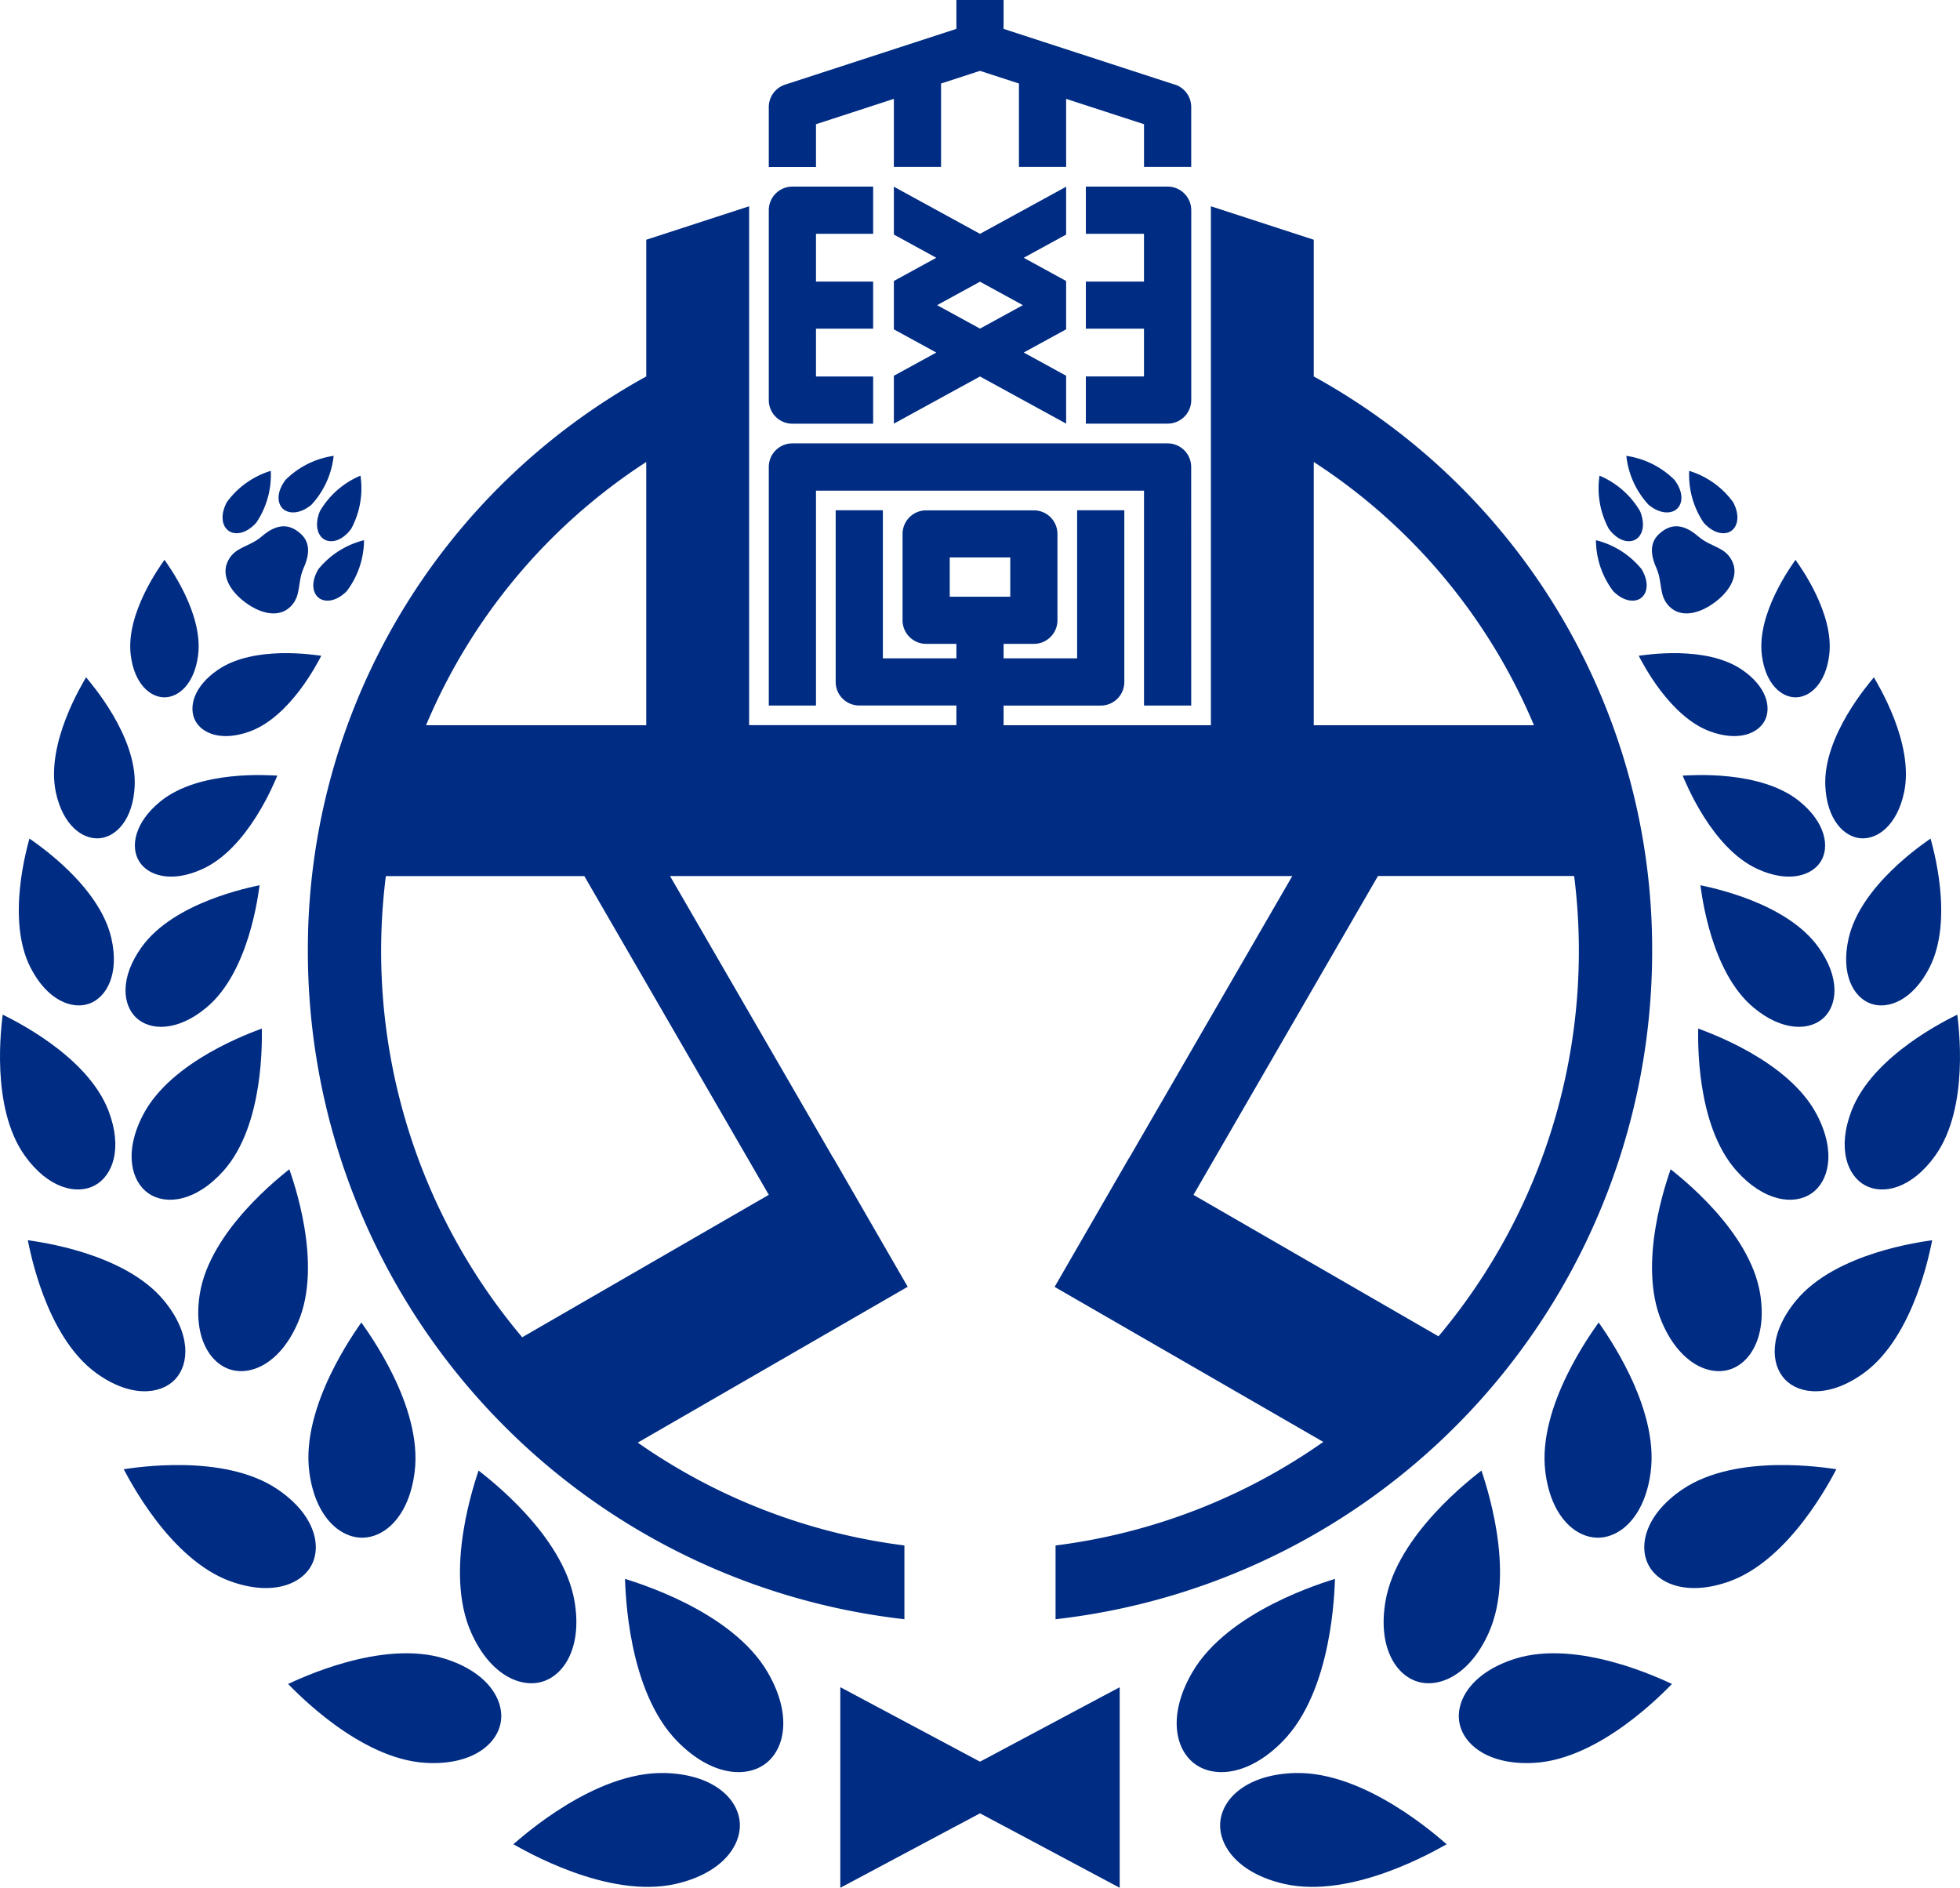 <svg id="グループ_182" data-name="グループ 182" xmlns="http://www.w3.org/2000/svg" xmlns:xlink="http://www.w3.org/1999/xlink" width="111.266" height="107.159" viewBox="0 0 111.266 107.159">
  <defs>
    <clipPath id="clip-path">
      <rect id="長方形_117" data-name="長方形 117" width="111.266" height="107.159" fill="none"/>
    </clipPath>
  </defs>
  <g id="グループ_181" data-name="グループ 181" clip-path="url(#clip-path)">
    <path id="パス_63" data-name="パス 63" d="M75.147,189.828c.033.632.125,6.323,2.972,9.222,1.937,1.973,3.923,2.09,5.015,1.257s1.506-2.778.118-5.169c-2.04-3.514-7.5-5.111-8.1-5.311" transform="translate(-39.667 -100.202)" fill="#002c83"/>
    <path id="パス_64" data-name="パス 64" d="M61.724,217.2c.475-.4,4.612-4.142,8.592-4.042,2.709.068,4.12,1.411,4.255,2.75s-.981,2.937-3.622,3.542c-3.881.89-8.68-1.953-9.225-2.25" transform="translate(-32.581 -112.513)" fill="#002c83"/>
    <path id="パス_65" data-name="パス 65" d="M56.36,176.791c-.181.574-1.991,5.669-.421,9.2,1.068,2.4,2.8,3.163,4.045,2.786s2.264-1.971,1.823-4.561c-.648-3.8-4.978-7.043-5.447-7.42" transform="translate(-29.192 -93.32)" fill="#002c83"/>
    <path id="パス_66" data-name="パス 66" d="M34.637,200.511c.539-.24,5.3-2.569,8.906-1.432,2.456.773,3.391,2.371,3.162,3.629s-1.668,2.424-4.238,2.282c-3.777-.208-7.412-4.065-7.83-4.479" transform="translate(-18.283 -104.921)" fill="#002c83"/>
    <path id="パス_67" data-name="パス 67" d="M40.086,159c-.329.486-3.441,4.749-2.954,8.485.331,2.542,1.735,3.737,3.008,3.731s2.667-1.213,2.975-3.759c.453-3.739-2.7-7.974-3.03-8.458" transform="translate(-19.573 -83.93)" fill="#002c83"/>
    <path id="パス_68" data-name="パス 68" d="M14.874,176.373c.57-.075,5.672-.928,8.73,1.139,2.082,1.407,2.512,3.162,1.948,4.275s-2.235,1.8-4.6.955c-3.475-1.246-5.8-5.865-6.078-6.37" transform="translate(-7.851 -92.974)" fill="#002c83"/>
    <path id="パス_69" data-name="パス 69" d="M29.012,140.569c-.44.362-4.51,3.471-5.087,7.082-.392,2.457.585,3.956,1.771,4.3s2.816-.394,3.8-2.678c1.452-3.355-.312-8.164-.489-8.705" transform="translate(-12.583 -74.2)" fill="#002c83"/>
    <path id="パス_70" data-name="パス 70" d="M3.35,149.107c.546.087,5.477.692,7.73,3.431,1.534,1.864,1.451,3.6.628,4.469s-2.55,1.051-4.5-.375c-2.861-2.1-3.744-6.985-3.861-7.525" transform="translate(-1.768 -78.707)" fill="#002c83"/>
    <path id="パス_71" data-name="パス 71" d="M23.216,123.659c-.509.2-5.143,1.8-6.751,4.915-1.094,2.117-.656,3.774.32,4.445s2.679.486,4.263-1.294c2.328-2.616,2.167-7.519,2.168-8.065" transform="translate(-8.352 -65.274)" fill="#002c83"/>
    <path id="パス_72" data-name="パス 72" d="M.152,121.984c.47.243,4.773,2.274,6,5.441.835,2.156.24,3.708-.77,4.253s-2.635.191-3.977-1.691c-1.973-2.765-1.308-7.477-1.253-8" transform="translate(0 -64.39)" fill="#002c83"/>
    <path id="パス_73" data-name="パス 73" d="M22.7,106.431c-.482.109-4.842.935-6.692,3.508-1.259,1.751-1.085,3.292-.3,4.021s2.334.789,3.987-.595c2.429-2.034,2.932-6.445,3.006-6.933" transform="translate(-7.966 -56.18)" fill="#002c83"/>
    <path id="パス_74" data-name="パス 74" d="M2.863,100.816c.389.28,3.972,2.666,4.652,5.663.463,2.04-.275,3.351-1.251,3.706s-2.383-.178-3.337-2.039c-1.4-2.736-.183-6.866-.064-7.33" transform="translate(-1.192 -53.216)" fill="#002c83"/>
    <path id="パス_75" data-name="パス 75" d="M24.3,93.216c-.443-.019-4.417-.334-6.628,1.458-1.5,1.22-1.718,2.6-1.21,3.414s1.835,1.235,3.6.426c2.585-1.189,4.063-4.892,4.243-5.3" transform="translate(-8.559 -49.188)" fill="#002c83"/>
    <path id="パス_76" data-name="パス 76" d="M8.319,81.435c.277.342,2.879,3.326,2.758,6.15-.083,1.922-1.054,2.907-2.006,2.985S7,89.836,6.6,87.954c-.581-2.766,1.5-6.136,1.716-6.519" transform="translate(-3.431 -42.986)" fill="#002c83"/>
    <path id="パス_77" data-name="パス 77" d="M30.46,78.677c-.383-.049-3.814-.608-5.864.79-1.4.951-1.68,2.132-1.3,2.879s1.506,1.205,3.093.629c2.332-.847,3.883-3.958,4.068-4.3" transform="translate(-12.217 -41.451)" fill="#002c83"/>
    <path id="パス_78" data-name="パス 78" d="M17.605,67.309c.212.31,2.21,3.025,1.908,5.413-.205,1.625-1.1,2.393-1.913,2.392s-1.706-.768-1.91-2.393c-.3-2.388,1.7-5.1,1.914-5.412" transform="translate(-8.267 -35.53)" fill="#002c83"/>
    <path id="パス_79" data-name="パス 79" d="M29.5,56.608a4.84,4.84,0,0,1-.825,2.946c-.587.646-1.212.708-1.567.458s-.509-.857-.1-1.629A4.844,4.844,0,0,1,29.5,56.608" transform="translate(-14.129 -29.881)" fill="#002c83"/>
    <path id="パス_80" data-name="パス 80" d="M36.622,54.8a4.842,4.842,0,0,1-1.27,2.784c-.68.548-1.307.512-1.619.211s-.371-.926.152-1.625a4.844,4.844,0,0,1,2.737-1.37" transform="translate(-17.681 -28.924)" fill="#002c83"/>
    <path id="パス_81" data-name="パス 81" d="M28.237,67.6c.9.669,1.917.878,2.56.246s.371-1.352.763-2.227c.529-1.179.084-1.733-.33-2.041s-1.072-.576-2.05.27c-.725.627-1.492.571-1.914,1.371s.072,1.713.971,2.382" transform="translate(-14.312 -33.405)" fill="#002c83" fill-rule="evenodd"/>
    <path id="パス_82" data-name="パス 82" d="M40.551,64.948a4.841,4.841,0,0,0-2.585,1.636c-.45.748-.33,1.364.011,1.633s.968.241,1.589-.372a4.841,4.841,0,0,0,.985-2.9" transform="translate(-19.886 -34.283)" fill="#002c83"/>
    <path id="パス_83" data-name="パス 83" d="M40.582,57.189a4.838,4.838,0,0,0-2.3,2.016c-.33.809-.115,1.4.263,1.611s.993.089,1.513-.612a4.842,4.842,0,0,0,.526-3.015" transform="translate(-20.121 -30.188)" fill="#002c83"/>
    <path id="パス_84" data-name="パス 84" d="M150.467,189.828c-.033.632-.125,6.323-2.972,9.222-1.938,1.973-3.923,2.09-5.015,1.257s-1.506-2.778-.118-5.169c2.04-3.514,7.5-5.111,8.1-5.311" transform="translate(-74.682 -100.202)" fill="#002c83"/>
    <path id="パス_85" data-name="パス 85" d="M159.562,217.2c-.475-.4-4.612-4.142-8.593-4.042-2.709.068-4.12,1.411-4.255,2.75s.981,2.937,3.622,3.542c3.881.89,8.68-1.953,9.226-2.25" transform="translate(-77.438 -112.513)" fill="#002c83"/>
    <path id="パス_86" data-name="パス 86" d="M171.913,176.791c.181.574,1.991,5.669.421,9.2-1.068,2.4-2.8,3.163-4.045,2.786s-2.264-1.971-1.823-4.561c.648-3.8,4.979-7.043,5.447-7.42" transform="translate(-87.815 -93.32)" fill="#002c83"/>
    <path id="パス_87" data-name="パス 87" d="M187.5,200.511c-.539-.24-5.3-2.569-8.907-1.432-2.455.773-3.391,2.371-3.162,3.629s1.668,2.424,4.238,2.282c3.777-.208,7.411-4.065,7.83-4.479" transform="translate(-92.583 -104.921)" fill="#002c83"/>
    <path id="パス_88" data-name="パス 88" d="M188.778,159c.329.486,3.441,4.749,2.954,8.485-.331,2.542-1.735,3.737-3.008,3.731s-2.667-1.213-2.975-3.759c-.453-3.739,2.7-7.974,3.03-8.458" transform="translate(-98.025 -83.93)" fill="#002c83"/>
    <path id="パス_89" data-name="パス 89" d="M208.6,176.373c-.57-.075-5.672-.928-8.73,1.139-2.082,1.407-2.512,3.162-1.948,4.275s2.235,1.8,4.6.955c3.475-1.246,5.8-5.865,6.078-6.37" transform="translate(-104.352 -92.974)" fill="#002c83"/>
    <path id="パス_90" data-name="パス 90" d="M199.681,140.569c.44.362,4.51,3.471,5.087,7.082.392,2.457-.585,3.956-1.771,4.3s-2.816-.394-3.8-2.678c-1.452-3.355.312-8.164.489-8.705" transform="translate(-104.845 -74.2)" fill="#002c83"/>
    <path id="パス_91" data-name="パス 91" d="M222.317,149.107c-.546.087-5.477.692-7.73,3.431-1.534,1.864-1.451,3.6-.628,4.469s2.55,1.051,4.5-.375c2.861-2.1,3.744-6.985,3.861-7.525" transform="translate(-112.632 -78.707)" fill="#002c83"/>
    <path id="パス_92" data-name="パス 92" d="M204.18,123.659c.509.2,5.143,1.8,6.751,4.915,1.094,2.117.656,3.774-.32,4.445s-2.679.486-4.263-1.294c-2.328-2.616-2.167-7.519-2.168-8.065" transform="translate(-107.777 -65.274)" fill="#002c83"/>
    <path id="パス_93" data-name="パス 93" d="M228.189,121.984c-.47.243-4.773,2.274-6,5.441-.835,2.156-.24,3.708.77,4.253s2.635.191,3.977-1.691c1.973-2.765,1.308-7.477,1.253-8" transform="translate(-117.075 -64.39)" fill="#002c83"/>
    <path id="パス_94" data-name="パス 94" d="M204.452,106.431c.482.109,4.842.935,6.692,3.508,1.259,1.751,1.085,3.292.3,4.021s-2.334.789-3.987-.595c-2.429-2.034-2.932-6.445-3.006-6.933" transform="translate(-107.921 -56.18)" fill="#002c83"/>
    <path id="パス_95" data-name="パス 95" d="M226.764,100.816c-.389.28-3.972,2.666-4.652,5.663-.463,2.04.275,3.351,1.251,3.706s2.383-.178,3.337-2.039c1.4-2.736.183-6.866.064-7.33" transform="translate(-117.168 -53.216)" fill="#002c83"/>
    <path id="パス_96" data-name="パス 96" d="M202.322,93.216c.443-.019,4.417-.334,6.627,1.458,1.5,1.22,1.718,2.6,1.211,3.414s-1.836,1.235-3.6.426c-2.585-1.189-4.064-4.892-4.243-5.3" transform="translate(-106.797 -49.188)" fill="#002c83"/>
    <path id="パス_97" data-name="パス 97" d="M222.222,81.435c-.277.342-2.879,3.326-2.758,6.15.083,1.922,1.054,2.907,2.007,2.985s2.071-.734,2.467-2.616c.581-2.766-1.5-6.136-1.716-6.519" transform="translate(-115.844 -42.986)" fill="#002c83"/>
    <path id="パス_98" data-name="パス 98" d="M197.022,78.677c.383-.049,3.813-.608,5.864.79,1.4.951,1.68,2.132,1.3,2.879s-1.506,1.205-3.093.629c-2.332-.847-3.883-3.958-4.068-4.3" transform="translate(-103.999 -41.451)" fill="#002c83"/>
    <path id="パス_99" data-name="パス 99" d="M213.715,67.309c-.211.31-2.21,3.025-1.908,5.413.2,1.625,1.1,2.393,1.912,2.392s1.707-.768,1.91-2.393c.3-2.388-1.7-5.1-1.914-5.412" transform="translate(-111.788 -35.53)" fill="#002c83"/>
    <path id="パス_100" data-name="パス 100" d="M203.1,56.609a4.844,4.844,0,0,0,.825,2.946c.587.646,1.212.708,1.567.458s.509-.858.1-1.629a4.842,4.842,0,0,0-2.492-1.775" transform="translate(-107.207 -29.881)" fill="#002c83"/>
    <path id="パス_101" data-name="パス 101" d="M195.542,54.8a4.842,4.842,0,0,0,1.27,2.784c.68.548,1.307.512,1.619.211s.371-.926-.152-1.625a4.842,4.842,0,0,0-2.737-1.369" transform="translate(-103.218 -28.924)" fill="#002c83"/>
    <path id="パス_102" data-name="パス 102" d="M202.183,67.6c-.9.669-1.917.878-2.56.246s-.371-1.352-.763-2.228c-.529-1.179-.084-1.732.33-2.041s1.072-.576,2.05.27c.726.627,1.492.571,1.914,1.371s-.071,1.713-.97,2.382" transform="translate(-104.842 -33.405)" fill="#002c83" fill-rule="evenodd"/>
    <path id="パス_103" data-name="パス 103" d="M191.891,64.949a4.841,4.841,0,0,1,2.585,1.636c.45.748.33,1.364-.011,1.633s-.968.242-1.59-.372a4.845,4.845,0,0,1-.985-2.9" transform="translate(-101.291 -34.284)" fill="#002c83"/>
    <path id="パス_104" data-name="パス 104" d="M192.276,57.191a4.84,4.84,0,0,1,2.3,2.016c.33.808.115,1.4-.263,1.611s-.993.089-1.513-.612a4.842,4.842,0,0,1-.526-3.015" transform="translate(-101.472 -30.189)" fill="#002c83"/>
    <path id="パス_105" data-name="パス 105" d="M108.965,207.075l-7.93-4.227v11.386l7.93-4.227,7.93,4.227V202.849Z" transform="translate(-53.332 -107.075)" fill="#002c83" fill-rule="evenodd"/>
    <path id="パス_106" data-name="パス 106" d="M116.416,68.189h-2.679v-12.2H95.115v12.2H92.436V54.645a1.339,1.339,0,0,1,1.339-1.339h21.3a1.339,1.339,0,0,1,1.339,1.339Z" transform="translate(-48.793 -28.138)" fill="#002c83"/>
    <path id="パス_107" data-name="パス 107" d="M94.118,34.46V26.7l-5.839-1.9V54.258H76.51V53.143h5.515A1.339,1.339,0,0,0,83.364,51.8V42.056H80.685v8.407H76.51V49.64h1.718a1.34,1.34,0,0,0,1.34-1.339V43.4a1.34,1.34,0,0,0-1.34-1.339H72.114A1.339,1.339,0,0,0,70.775,43.4V48.3a1.339,1.339,0,0,0,1.339,1.339h1.718v.823H69.657V42.056H66.978V51.8a1.339,1.339,0,0,0,1.339,1.339h5.514v1.115H62.064V24.8l-5.839,1.9V34.46a37.114,37.114,0,0,0-19.21,32.63,38.161,38.161,0,0,0,33.865,37.915v-4.187a33.807,33.807,0,0,1-15.138-5.837l15.325-8.847-4.23-7.328-.008,0L57.573,62.818H92.9L83.645,78.812l-.008,0-4.23,7.328L94.66,94.941a33.8,33.8,0,0,1-15.2,5.878v4.187A38.161,38.161,0,0,0,113.328,67.09a37.114,37.114,0,0,0-19.21-32.63M73.453,44.736h3.436v2.226H73.453ZM56.224,39.315V54.258h-12.5a33.085,33.085,0,0,1,12.5-14.943m6.958,41.6L49.183,89a34,34,0,0,1-7.741-26.179H52.709Zm30.936-41.6a33.082,33.082,0,0,1,12.5,14.943h-12.5ZM101.2,88.947,87.29,80.917l10.473-18.1H108.9a34,34,0,0,1-7.7,26.129" transform="translate(-19.538 -13.091)" fill="#002c83"/>
    <path id="パス_108" data-name="パス 108" d="M135.2,22.435h-4.644v2.679h3.3v2.711h-3.3V30.5h3.3v2.71h-3.3v2.679H135.2a1.34,1.34,0,0,0,1.339-1.34V23.774a1.339,1.339,0,0,0-1.339-1.339" transform="translate(-68.914 -11.842)" fill="#002c83"/>
    <path id="パス_109" data-name="パス 109" d="M115.491,4.806l-9.726-3.165V0h-2.679v1.64L93.361,4.806a1.339,1.339,0,0,0-.925,1.274v3.4h2.679V7.052l4.421-1.439V9.476h2.679V4.742l2.211-.72,2.211.72V9.476h2.679V5.613l4.421,1.439V9.476h2.679v-3.4a1.339,1.339,0,0,0-.925-1.274" transform="translate(-48.793 -0.001)" fill="#002c83"/>
    <path id="パス_110" data-name="パス 110" d="M117.254,22.447l-4.89,2.676-4.89-2.676v2.716l2.408,1.318L107.474,27.8v2.744l2.409,1.318-2.409,1.318v2.716l4.89-2.676,4.89,2.676V33.178l-2.408-1.318,2.408-1.318V27.8l-2.408-1.318,2.408-1.318Zm-4.89,8.056-2.434-1.332,2.434-1.332,2.434,1.332Z" transform="translate(-56.731 -11.849)" fill="#002c83"/>
    <path id="パス_111" data-name="パス 111" d="M98.36,33.215H95.115V30.5H98.36V27.826H95.115V25.115H98.36V22.436H93.775a1.339,1.339,0,0,0-1.339,1.339V34.555a1.339,1.339,0,0,0,1.339,1.339H98.36Z" transform="translate(-48.793 -11.843)" fill="#002c83"/>
  </g>
</svg>
